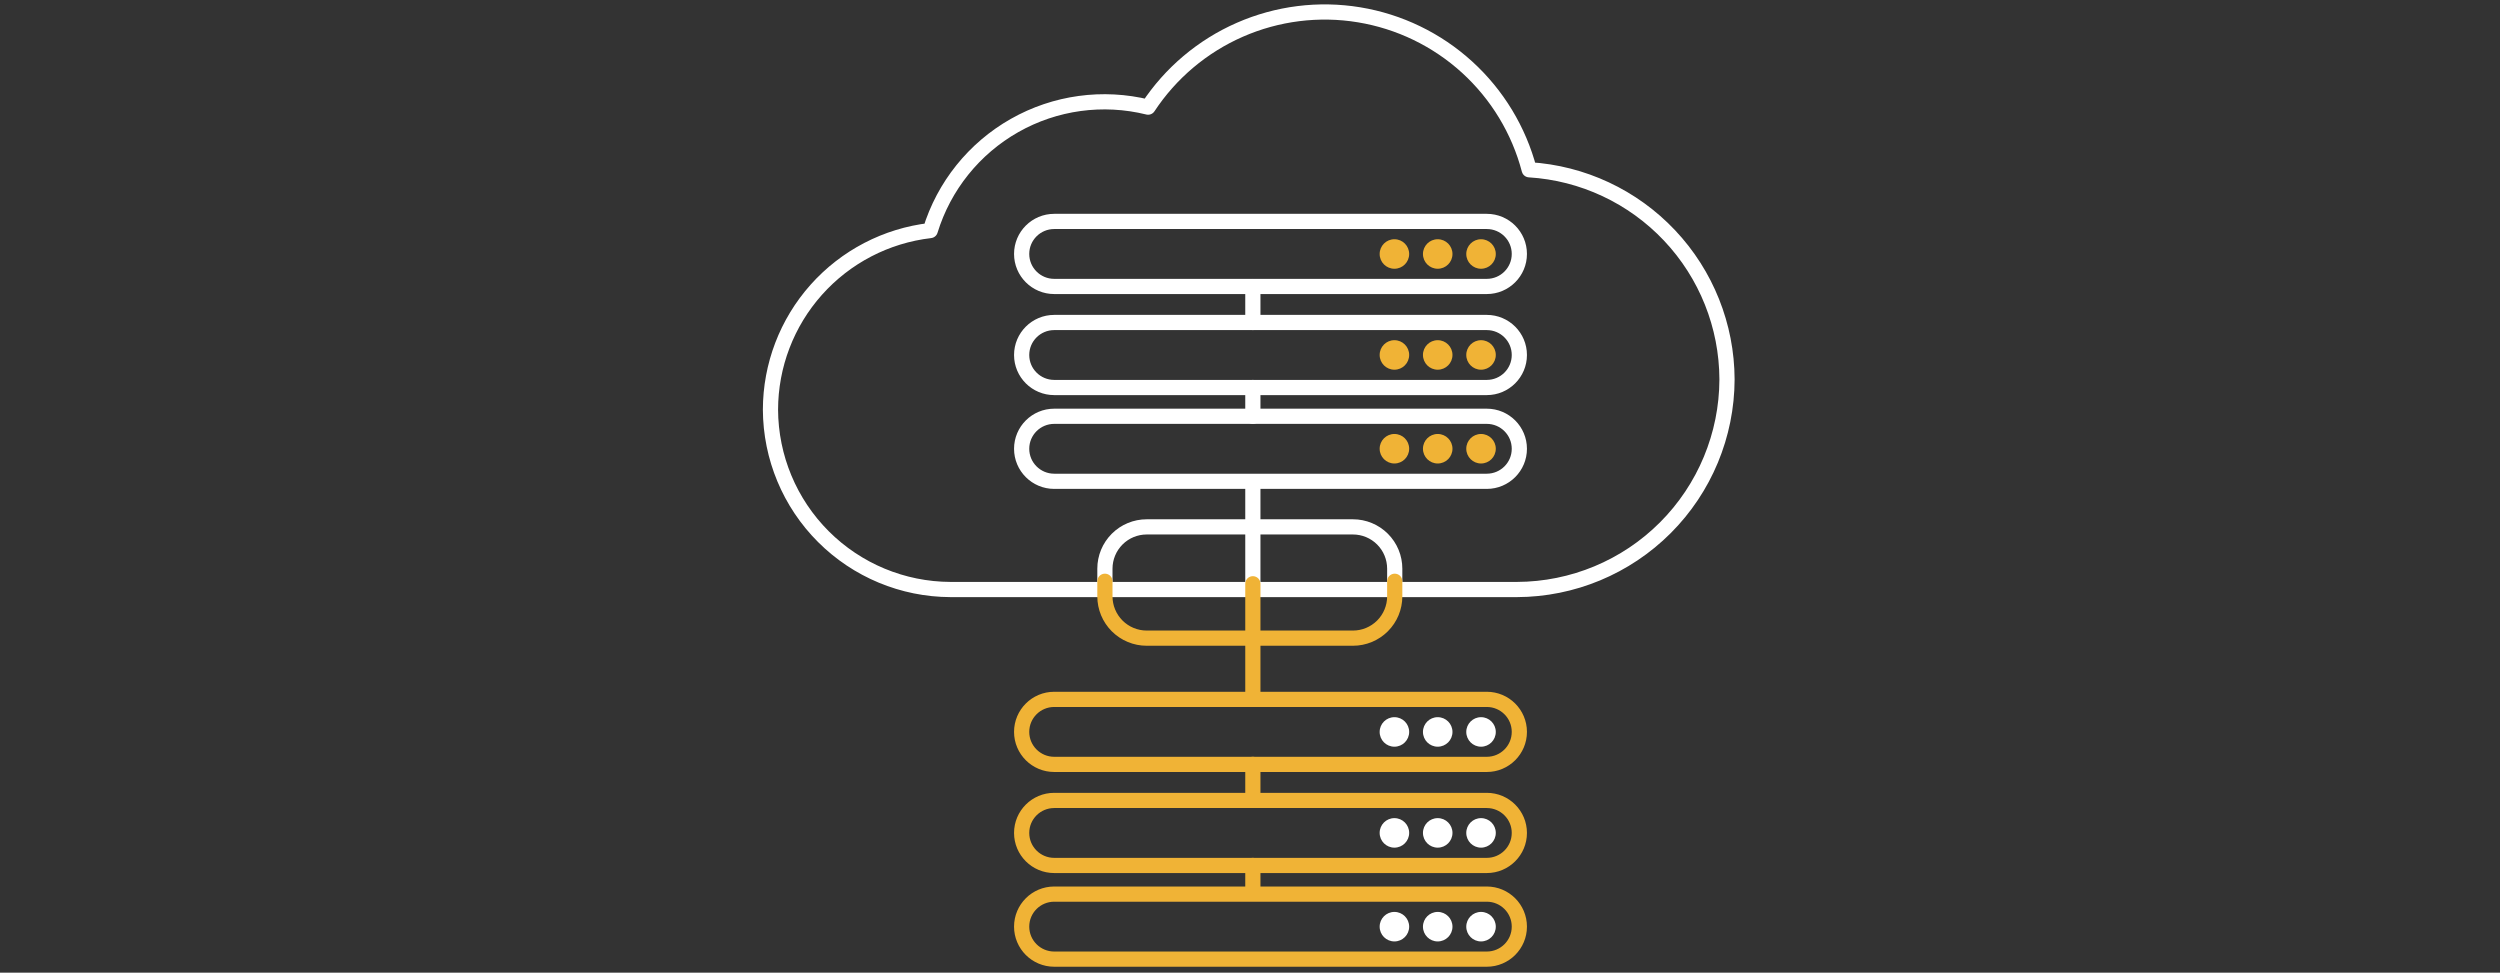 <?xml version="1.0" encoding="UTF-8"?>
<svg xmlns="http://www.w3.org/2000/svg" width="329" height="128" viewBox="0 0 329 128" fill="none">
  <rect x="0" y="0" width="329" height="128" fill="#333333" stroke="none"/>
  <path d="M201.246 22.341C199.881 17.14 197.039 12.447 193.063 8.827C189.088 5.208 184.148 2.818 178.843 1.946C173.538 1.074 168.094 1.758 163.169 3.914C158.244 6.071 154.049 9.608 151.091 14.098C145.142 12.627 138.855 13.491 133.523 16.512C128.191 19.533 124.218 24.481 122.421 30.34C116.638 31.012 111.302 33.783 107.426 38.128C103.55 42.472 101.404 48.088 101.394 53.911C101.42 60.183 103.924 66.19 108.361 70.624C112.797 75.058 118.806 77.558 125.078 77.581H199.632C206.958 77.558 213.978 74.637 219.158 69.455C224.337 64.273 227.255 57.252 227.274 49.925C227.251 42.881 224.548 36.11 219.714 30.987C214.879 25.864 208.277 22.772 201.246 22.341Z" stroke="white" stroke-width="2" stroke-linecap="round" stroke-linejoin="round"></path>
  <path d="M195.661 29.14H138.735C136.368 29.14 134.449 31.056 134.449 33.419C134.449 35.781 136.368 37.697 138.735 37.697H195.661C198.028 37.697 199.946 35.781 199.946 33.419C199.946 31.056 198.028 29.14 195.661 29.14Z" stroke="white" stroke-width="2" stroke-linecap="round" stroke-linejoin="round"></path>
  <path d="M183.504 35.368C184.577 35.368 185.447 34.499 185.447 33.426C185.447 32.353 184.577 31.483 183.504 31.483C182.431 31.483 181.562 32.353 181.562 33.426C181.562 34.499 182.431 35.368 183.504 35.368Z" fill="#F0B336"></path>
  <path d="M189.204 35.368C190.276 35.368 191.146 34.499 191.146 33.426C191.146 32.353 190.276 31.483 189.204 31.483C188.131 31.483 187.261 32.353 187.261 33.426C187.261 34.499 188.131 35.368 189.204 35.368Z" fill="#F0B336"></path>
  <path d="M194.904 35.368C195.977 35.368 196.846 34.499 196.846 33.426C196.846 32.353 195.977 31.483 194.904 31.483C193.831 31.483 192.961 32.353 192.961 33.426C192.961 34.499 193.831 35.368 194.904 35.368Z" fill="#F0B336"></path>
  <path d="M195.661 42.44H138.735C136.368 42.44 134.449 44.355 134.449 46.718C134.449 49.081 136.368 50.996 138.735 50.996H195.661C198.028 50.996 199.946 49.081 199.946 46.718C199.946 44.355 198.028 42.44 195.661 42.44Z" stroke="white" stroke-width="2" stroke-linecap="round" stroke-linejoin="round"></path>
  <path d="M183.504 48.654C184.577 48.654 185.447 47.784 185.447 46.711C185.447 45.638 184.577 44.768 183.504 44.768C182.431 44.768 181.562 45.638 181.562 46.711C181.562 47.784 182.431 48.654 183.504 48.654Z" fill="#F0B336"></path>
  <path d="M189.204 48.654C190.276 48.654 191.146 47.784 191.146 46.711C191.146 45.638 190.276 44.768 189.204 44.768C188.131 44.768 187.261 45.638 187.261 46.711C187.261 47.784 188.131 48.654 189.204 48.654Z" fill="#F0B336"></path>
  <path d="M194.904 48.654C195.977 48.654 196.846 47.784 196.846 46.711C196.846 45.638 195.977 44.768 194.904 44.768C193.831 44.768 192.961 45.638 192.961 46.711C192.961 47.784 193.831 48.654 194.904 48.654Z" fill="#F0B336"></path>
  <path d="M195.661 54.782H138.735C136.368 54.782 134.449 56.697 134.449 59.06C134.449 61.423 136.368 63.339 138.735 63.339H195.661C198.028 63.339 199.946 61.423 199.946 59.06C199.946 56.697 198.028 54.782 195.661 54.782Z" stroke="white" stroke-width="2" stroke-linecap="round" stroke-linejoin="round"></path>
  <path d="M183.504 60.996C184.577 60.996 185.447 60.126 185.447 59.053C185.447 57.98 184.577 57.111 183.504 57.111C182.431 57.111 181.562 57.98 181.562 59.053C181.562 60.126 182.431 60.996 183.504 60.996Z" fill="#F0B336"></path>
  <path d="M189.204 60.996C190.276 60.996 191.146 60.126 191.146 59.053C191.146 57.98 190.276 57.111 189.204 57.111C188.131 57.111 187.261 57.98 187.261 59.053C187.261 60.126 188.131 60.996 189.204 60.996Z" fill="#F0B336"></path>
  <path d="M194.904 60.996C195.977 60.996 196.846 60.126 196.846 59.053C196.846 57.98 195.977 57.111 194.904 57.111C193.831 57.111 192.961 57.98 192.961 59.053C192.961 60.126 193.831 60.996 194.904 60.996Z" fill="#F0B336"></path>
  <path d="M164.876 63.753V77.581" stroke="white" stroke-width="2" stroke-linecap="round" stroke-linejoin="round"></path>
  <path d="M145.406 76.767V74.838C145.406 73.379 145.986 71.981 147.017 70.949C148.048 69.918 149.447 69.338 150.906 69.338H178.048C179.506 69.338 180.905 69.918 181.937 70.949C182.968 71.981 183.547 73.379 183.547 74.838V76.767" stroke="white" stroke-width="2" stroke-linecap="round" stroke-linejoin="round"></path>
  <path d="M195.661 92.037H138.735C136.368 92.037 134.449 93.953 134.449 96.316C134.449 98.679 136.368 100.594 138.735 100.594H195.661C198.028 100.594 199.946 98.679 199.946 96.316C199.946 93.953 198.028 92.037 195.661 92.037Z" stroke="#F0B336" stroke-width="2" stroke-linecap="round" stroke-linejoin="round"></path>
  <path d="M183.504 98.266C184.577 98.266 185.447 97.396 185.447 96.323C185.447 95.25 184.577 94.38 183.504 94.38C182.431 94.38 181.562 95.25 181.562 96.323C181.562 97.396 182.431 98.266 183.504 98.266Z" fill="white"></path>
  <path d="M189.204 98.266C190.276 98.266 191.146 97.396 191.146 96.323C191.146 95.25 190.276 94.38 189.204 94.38C188.131 94.38 187.261 95.25 187.261 96.323C187.261 97.396 188.131 98.266 189.204 98.266Z" fill="white"></path>
  <path d="M194.904 98.266C195.977 98.266 196.846 97.396 196.846 96.323C196.846 95.25 195.977 94.38 194.904 94.38C193.831 94.38 192.961 95.25 192.961 96.323C192.961 97.396 193.831 98.266 194.904 98.266Z" fill="white"></path>
  <path d="M195.661 105.337H138.735C136.368 105.337 134.449 107.252 134.449 109.615C134.449 111.978 136.368 113.894 138.735 113.894H195.661C198.028 113.894 199.946 111.978 199.946 109.615C199.946 107.252 198.028 105.337 195.661 105.337Z" stroke="#F0B336" stroke-width="2" stroke-linecap="round" stroke-linejoin="round"></path>
  <path d="M183.504 111.551C184.577 111.551 185.447 110.681 185.447 109.608C185.447 108.535 184.577 107.665 183.504 107.665C182.431 107.665 181.562 108.535 181.562 109.608C181.562 110.681 182.431 111.551 183.504 111.551Z" fill="white"></path>
  <path d="M189.204 111.551C190.276 111.551 191.146 110.681 191.146 109.608C191.146 108.535 190.276 107.665 189.204 107.665C188.131 107.665 187.261 108.535 187.261 109.608C187.261 110.681 188.131 111.551 189.204 111.551Z" fill="white"></path>
  <path d="M194.904 111.551C195.977 111.551 196.846 110.681 196.846 109.608C196.846 108.535 195.977 107.665 194.904 107.665C193.831 107.665 192.961 108.535 192.961 109.608C192.961 110.681 193.831 111.551 194.904 111.551Z" fill="white"></path>
  <path d="M195.661 117.665H138.735C136.368 117.665 134.449 119.58 134.449 121.943C134.449 124.306 136.368 126.222 138.735 126.222H195.661C198.028 126.222 199.946 124.306 199.946 121.943C199.946 119.58 198.028 117.665 195.661 117.665Z" stroke="#F0B336" stroke-width="2" stroke-linecap="round" stroke-linejoin="round"></path>
  <path d="M183.504 123.893C184.577 123.893 185.447 123.023 185.447 121.95C185.447 120.877 184.577 120.008 183.504 120.008C182.431 120.008 181.562 120.877 181.562 121.95C181.562 123.023 182.431 123.893 183.504 123.893Z" fill="white"></path>
  <path d="M189.204 123.893C190.276 123.893 191.146 123.023 191.146 121.95C191.146 120.877 190.276 120.008 189.204 120.008C188.131 120.008 187.261 120.877 187.261 121.95C187.261 123.023 188.131 123.893 189.204 123.893Z" fill="white"></path>
  <path d="M194.904 123.893C195.977 123.893 196.846 123.023 196.846 121.95C196.846 120.877 195.977 120.008 194.904 120.008C193.831 120.008 192.961 120.877 192.961 121.95C192.961 123.023 193.831 123.893 194.904 123.893Z" fill="white"></path>
  <path d="M145.406 76.495V78.481C145.406 79.94 145.986 81.338 147.017 82.37C148.048 83.401 149.447 83.981 150.906 83.981H178.048C179.506 83.981 180.905 83.401 181.937 82.37C182.968 81.338 183.547 79.94 183.547 78.481V76.495" stroke="#F0B336" stroke-width="2" stroke-linecap="round" stroke-linejoin="round"></path>
  <path d="M164.876 91.866V76.824" stroke="#F0B336" stroke-width="2" stroke-linecap="round" stroke-linejoin="round"></path>
  <path d="M164.876 54.782V50.996" stroke="white" stroke-width="2" stroke-linecap="round" stroke-linejoin="round"></path>
  <path d="M164.876 42.44V37.711" stroke="white" stroke-width="2" stroke-linecap="round" stroke-linejoin="round"></path>
  <path d="M164.876 100.594V105.123" stroke="#F0B336" stroke-width="2" stroke-linecap="round" stroke-linejoin="round"></path>
  <path d="M164.876 113.894V117.465" stroke="#F0B336" stroke-width="2" stroke-linecap="round" stroke-linejoin="round"></path>
</svg>
